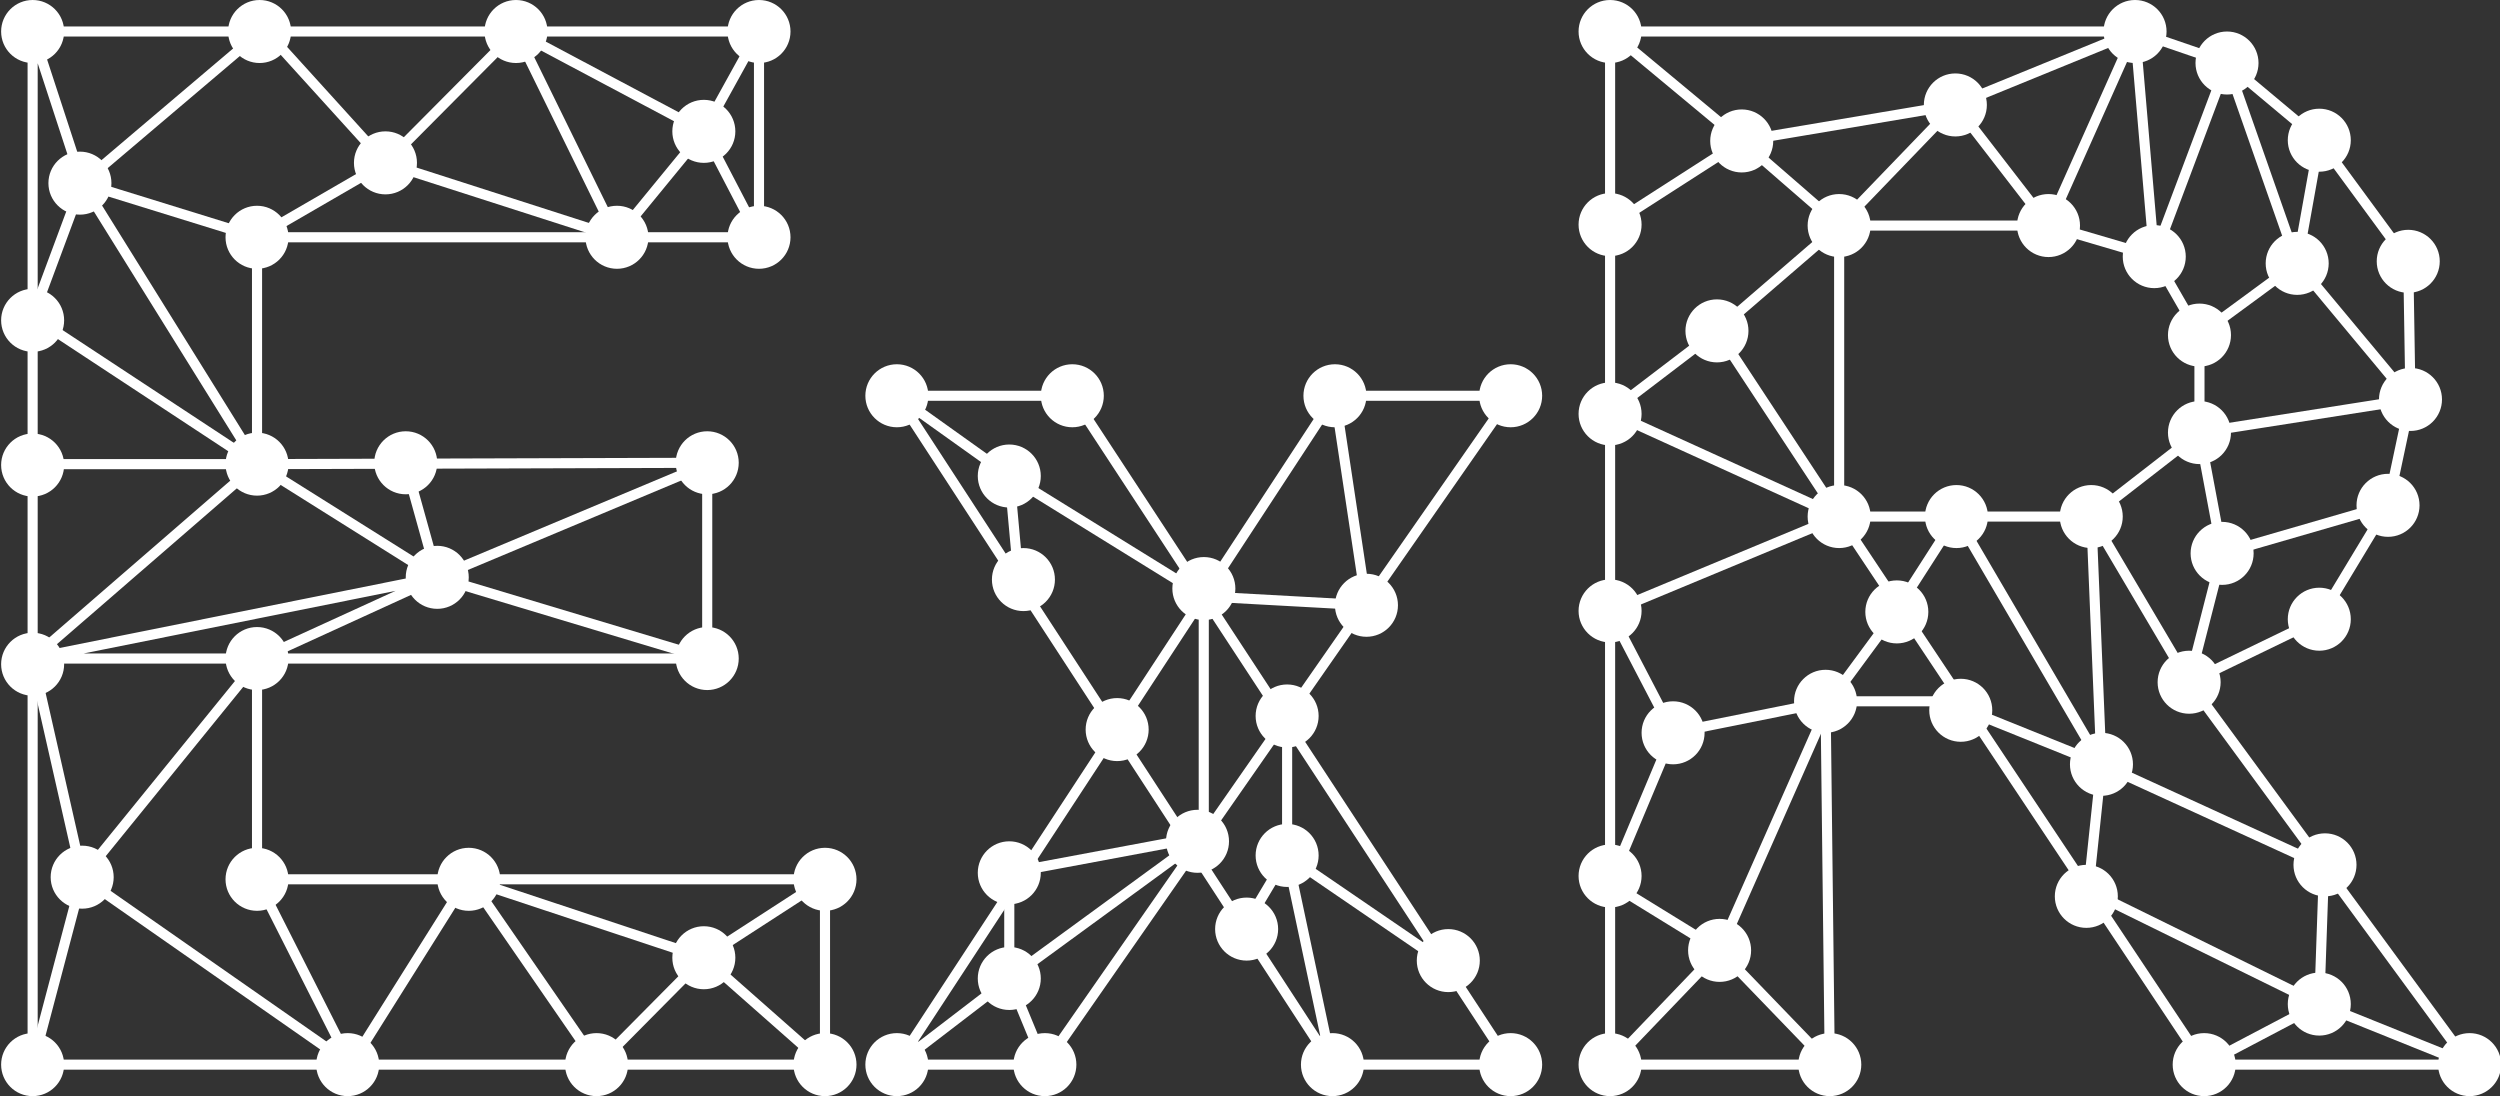 <?xml version="1.0" encoding="UTF-8" standalone="no"?>
<!DOCTYPE svg PUBLIC "-//W3C//DTD SVG 1.1//EN" "http://www.w3.org/Graphics/SVG/1.1/DTD/svg11.dtd">
<svg width="100%" height="100%" viewBox="0 0 1113 488" version="1.1" xmlns="http://www.w3.org/2000/svg" xmlns:xlink="http://www.w3.org/1999/xlink" xml:space="preserve" xmlns:serif="http://www.serif.com/" style="fill-rule:evenodd;clip-rule:evenodd;stroke-linecap:round;stroke-linejoin:round;stroke-miterlimit:1.5;">
    <rect x="0" y="0" width="1113" height="488" fill="#333333" stroke="none"/>
    <g id="Artboard1" transform="matrix(1,0,0,1,-403.5,-296)">
        <rect x="403.5" y="296" width="1113" height="488" style="fill-opacity:0;"/>
        <clipPath id="_clip1">
            <rect x="403.5" y="296" width="1113" height="488"/>
        </clipPath>
        <g clip-path="url(#_clip1)">
            <g id="E" transform="matrix(1,0,0,1,0.5,0)">
                <g id="Lines">
                    <path d="M439.584,377.536L520.53,308.875L574.606,368.508L632.721,310.028L677.674,401.637L716.348,354.48L740.906,310.028L740.906,401.637L517.431,401.637L517.431,502.633L717.854,502.031L717.854,589.186L517.431,589.186L517.431,687.468L770.286,687.468L770.286,769.972L417.528,769.972L417.528,310.028L740.906,310.028L417.528,310.028L439.584,377.536Z" style="fill:none;stroke:white;stroke-width:4.5px;"/>
                    <path d="M517.431,401.637L439.584,377.536L417.528,436.871L517.431,502.633L417.528,502.633" style="fill:none;stroke:white;stroke-width:4.5px;"/>
                    <path d="M632.721,310.028L716.348,354.48" style="fill:none;stroke:white;stroke-width:4.5px;"/>
                    <path d="M677.674,401.637L574.606,368.508L517.431,401.637" style="fill:none;stroke:white;stroke-width:4.5px;"/>
                    <path d="M439.584,377.536L517.431,502.633L597.661,553.028L583.633,502.633" style="fill:none;stroke:white;stroke-width:4.5px;"/>
                    <path d="M597.661,553.028L717.854,502.633" style="fill:none;stroke:white;stroke-width:4.5px;"/>
                    <path d="M597.661,553.028L717.854,589.186" style="fill:none;stroke:white;stroke-width:4.5px;"/>
                    <path d="M517.431,502.633L417.528,589.186L597.661,553.028L518.623,589.186L417.528,589.186L439.584,686.518L518.623,589.186" style="fill:none;stroke:white;stroke-width:4.5px;"/>
                    <path d="M417.528,769.972L439.584,686.518L559.165,769.972L517.431,687.468" style="fill:none;stroke:white;stroke-width:4.5px;"/>
                    <path d="M559.165,769.972L611.623,686.518L669.197,769.972L716.348,722.386L770.286,769.972" style="fill:none;stroke:white;stroke-width:4.5px;"/>
                    <path d="M770.286,687.468L716.348,722.386L611.026,687.468" style="fill:none;stroke:white;stroke-width:4.5px;"/>
                    <path d="M716.348,354.48L740.906,401.637" style="fill:none;stroke:white;stroke-width:4.5px;"/>
                </g>
                <g id="Dots">
                    <circle cx="417.528" cy="310.028" r="14.028" style="fill:white;stroke:white;stroke-opacity:0;stroke-width:1px;"/>
                    <g transform="matrix(1,0,0,1,0,128.58)">
                        <circle cx="417.528" cy="310.028" r="14.028" style="fill:white;stroke:white;stroke-opacity:0;stroke-width:1px;"/>
                    </g>
                    <g transform="matrix(1,0,0,1,0,193.01)">
                        <circle cx="417.528" cy="310.028" r="14.028" style="fill:white;stroke:white;stroke-opacity:0;stroke-width:1px;"/>
                    </g>
                    <g transform="matrix(1,0,0,1,0,281.687)">
                        <circle cx="417.528" cy="310.028" r="14.028" style="fill:white;stroke:white;stroke-opacity:0;stroke-width:1px;"/>
                    </g>
                    <g transform="matrix(1,0,0,1,0,459.944)">
                        <circle cx="417.528" cy="310.028" r="14.028" style="fill:white;stroke:white;stroke-opacity:0;stroke-width:1px;"/>
                    </g>
                    <g transform="matrix(1,0,0,1,101.046,0)">
                        <circle cx="417.528" cy="310.028" r="14.028" style="fill:white;stroke:white;stroke-opacity:0;stroke-width:1px;"/>
                    </g>
                    <g transform="matrix(1,0,0,1,157.078,58.48)">
                        <circle cx="417.528" cy="310.028" r="14.028" style="fill:white;stroke:white;stroke-opacity:0;stroke-width:1px;"/>
                    </g>
                    <g transform="matrix(1,0,0,1,298.82,44.452)">
                        <circle cx="417.528" cy="310.028" r="14.028" style="fill:white;stroke:white;stroke-opacity:0;stroke-width:1px;"/>
                    </g>
                    <g transform="matrix(1,0,0,1,21.056,67.508)">
                        <circle cx="417.528" cy="310.028" r="14.028" style="fill:white;stroke:white;stroke-opacity:0;stroke-width:1px;"/>
                    </g>
                    <g transform="matrix(1,0,0,1,215.193,0)">
                        <circle cx="417.528" cy="310.028" r="14.028" style="fill:white;stroke:white;stroke-opacity:0;stroke-width:1px;"/>
                    </g>
                    <g transform="matrix(1,0,0,1,323.378,0)">
                        <circle cx="417.528" cy="310.028" r="14.028" style="fill:white;stroke:white;stroke-opacity:0;stroke-width:1px;"/>
                    </g>
                    <g transform="matrix(1,0,0,1,323.378,91.609)">
                        <circle cx="417.528" cy="310.028" r="14.028" style="fill:white;stroke:white;stroke-opacity:0;stroke-width:1px;"/>
                    </g>
                    <g transform="matrix(1,0,0,1,260.146,91.609)">
                        <circle cx="417.528" cy="310.028" r="14.028" style="fill:white;stroke:white;stroke-opacity:0;stroke-width:1px;"/>
                    </g>
                    <g transform="matrix(1,0,0,1,99.903,91.609)">
                        <circle cx="417.528" cy="310.028" r="14.028" style="fill:white;stroke:white;stroke-opacity:0;stroke-width:1px;"/>
                    </g>
                    <g transform="matrix(1,0,0,1,99.903,192.605)">
                        <circle cx="417.528" cy="310.028" r="14.028" style="fill:white;stroke:white;stroke-opacity:0;stroke-width:1px;"/>
                    </g>
                    <g transform="matrix(1,0,0,1,99.903,279.158)">
                        <circle cx="417.528" cy="310.028" r="14.028" style="fill:white;stroke:white;stroke-opacity:0;stroke-width:1px;"/>
                    </g>
                    <g transform="matrix(1,0,0,1,300.326,279.158)">
                        <circle cx="417.528" cy="310.028" r="14.028" style="fill:white;stroke:white;stroke-opacity:0;stroke-width:1px;"/>
                    </g>
                    <g transform="matrix(1,0,0,1,300.326,192.003)">
                        <circle cx="417.528" cy="310.028" r="14.028" style="fill:white;stroke:white;stroke-opacity:0;stroke-width:1px;"/>
                    </g>
                    <g transform="matrix(1,0,0,1,166.106,192.003)">
                        <circle cx="417.528" cy="310.028" r="14.028" style="fill:white;stroke:white;stroke-opacity:0;stroke-width:1px;"/>
                    </g>
                    <g transform="matrix(1,0,0,1,180.133,243)">
                        <circle cx="417.528" cy="310.028" r="14.028" style="fill:white;stroke:white;stroke-opacity:0;stroke-width:1px;"/>
                    </g>
                    <g transform="matrix(1,0,0,1,99.903,377.44)">
                        <circle cx="417.528" cy="310.028" r="14.028" style="fill:white;stroke:white;stroke-opacity:0;stroke-width:1px;"/>
                    </g>
                    <g transform="matrix(1,0,0,1,22.056,376.49)">
                        <circle cx="417.528" cy="310.028" r="14.028" style="fill:white;stroke:white;stroke-opacity:0;stroke-width:1px;"/>
                    </g>
                    <g transform="matrix(1,0,0,1,194.161,377.44)">
                        <circle cx="417.528" cy="310.028" r="14.028" style="fill:white;stroke:white;stroke-opacity:0;stroke-width:1px;"/>
                    </g>
                    <g transform="matrix(1,0,0,1,352.758,377.44)">
                        <circle cx="417.528" cy="310.028" r="14.028" style="fill:white;stroke:white;stroke-opacity:0;stroke-width:1px;"/>
                    </g>
                    <g transform="matrix(1,0,0,1,352.758,459.944)">
                        <circle cx="417.528" cy="310.028" r="14.028" style="fill:white;stroke:white;stroke-opacity:0;stroke-width:1px;"/>
                    </g>
                    <g transform="matrix(1,0,0,1,251.055,459.944)">
                        <circle cx="417.528" cy="310.028" r="14.028" style="fill:white;stroke:white;stroke-opacity:0;stroke-width:1px;"/>
                    </g>
                    <g transform="matrix(1,0,0,1,298.82,412.358)">
                        <circle cx="417.528" cy="310.028" r="14.028" style="fill:white;stroke:white;stroke-opacity:0;stroke-width:1px;"/>
                    </g>
                    <g transform="matrix(1,0,0,1,140.268,459.944)">
                        <circle cx="417.528" cy="310.028" r="14.028" style="fill:white;stroke:white;stroke-opacity:0;stroke-width:1px;"/>
                    </g>
                </g>
            </g>
            <g id="x" transform="matrix(1,0,0,1,0.5,0)">
                <g id="Lines1" serif:id="Lines">
                    <path d="M802.286,472.192L996.211,769.972L1075.54,769.972L880.39,472.192L802.286,472.192Z" style="fill:none;stroke:white;stroke-width:4.5px;"/>
                    <path d="M852.334,507.923L802.286,472.192" style="fill:none;stroke:white;stroke-width:4.5px;"/>
                    <path d="M852.334,507.923L856.685,555.723" style="fill:none;stroke:white;stroke-width:4.5px;"/>
                    <path d="M1075.54,472.192L868.178,769.972L802.286,769.972L997.317,472.192" style="fill:none;stroke:white;stroke-width:4.5px;"/>
                    <path d="M938.913,561.364L938.913,668.394L852.334,684.577L852.334,731.616L938.913,668.394" style="fill:none;stroke:white;stroke-width:4.5px;"/>
                    <path d="M802.286,769.972L852.334,731.616L868.178,769.972" style="fill:none;stroke:white;stroke-width:4.5px;"/>
                    <path d="M995.794,769.972L976.028,676.844L1045.77,724.537" style="fill:none;stroke:white;stroke-width:4.5px;"/>
                    <path d="M956.683,709.275L976.028,676.844" style="fill:none;stroke:white;stroke-width:4.5px;"/>
                    <path d="M852.334,507.923L938.913,561.493L1011.35,565.468L997.317,472.192L1075.54,472.192" style="fill:none;stroke:white;stroke-width:4.5px;"/>
                    <g transform="matrix(1,0,0,1,403,296)">
                        <path d="M573.028,380.844L573.028,319.096" style="fill:none;stroke:white;stroke-width:4.5px;"/>
                    </g>
                </g>
                <g id="Dots1" serif:id="Dots">
                    <g transform="matrix(1,0,0,1,384.758,459.944)">
                        <circle cx="417.528" cy="310.028" r="14.028" style="fill:white;stroke:white;stroke-opacity:0;stroke-width:1px;"/>
                    </g>
                    <g transform="matrix(1,0,0,1,384.758,162.164)">
                        <circle cx="417.528" cy="310.028" r="14.028" style="fill:white;stroke:white;stroke-opacity:0;stroke-width:1px;"/>
                    </g>
                    <g transform="matrix(1,0,0,1,462.862,162.164)">
                        <circle cx="417.528" cy="310.028" r="14.028" style="fill:white;stroke:white;stroke-opacity:0;stroke-width:1px;"/>
                    </g>
                    <g transform="matrix(1,0,0,1,579.789,162.164)">
                        <circle cx="417.528" cy="310.028" r="14.028" style="fill:white;stroke:white;stroke-opacity:0;stroke-width:1px;"/>
                    </g>
                    <g transform="matrix(1,0,0,1,450.65,459.944)">
                        <circle cx="417.528" cy="310.028" r="14.028" style="fill:white;stroke:white;stroke-opacity:0;stroke-width:1px;"/>
                    </g>
                    <g transform="matrix(1,0,0,1,578.683,459.944)">
                        <circle cx="417.528" cy="310.028" r="14.028" style="fill:white;stroke:white;stroke-opacity:0;stroke-width:1px;"/>
                    </g>
                    <g transform="matrix(1,0,0,1,658.013,459.944)">
                        <circle cx="417.528" cy="310.028" r="14.028" style="fill:white;stroke:white;stroke-opacity:0;stroke-width:1px;"/>
                    </g>
                    <g transform="matrix(1,0,0,1,658.013,162.164)">
                        <circle cx="417.528" cy="310.028" r="14.028" style="fill:white;stroke:white;stroke-opacity:0;stroke-width:1px;"/>
                    </g>
                    <g transform="matrix(1,0,0,1,593.817,255.44)">
                        <circle cx="417.528" cy="310.028" r="14.028" style="fill:white;stroke:white;stroke-opacity:0;stroke-width:1px;"/>
                    </g>
                    <g transform="matrix(1,0,0,1,521.432,248)">
                        <circle cx="417.528" cy="310.028" r="14.028" style="fill:white;stroke:white;stroke-opacity:0;stroke-width:1px;"/>
                    </g>
                    <g transform="matrix(1,0,0,1,434.806,197.895)">
                        <circle cx="417.528" cy="310.028" r="14.028" style="fill:white;stroke:white;stroke-opacity:0;stroke-width:1px;"/>
                    </g>
                    <g transform="matrix(1,0,0,1,441.103,244)">
                        <circle cx="417.528" cy="310.028" r="14.028" style="fill:white;stroke:white;stroke-opacity:0;stroke-width:1px;"/>
                    </g>
                    <g transform="matrix(1,0,0,1,482.827,310.785)">
                        <circle cx="417.528" cy="310.028" r="14.028" style="fill:white;stroke:white;stroke-opacity:0;stroke-width:1px;"/>
                    </g>
                    <g transform="matrix(1,0,0,1,434.806,374.549)">
                        <circle cx="417.528" cy="310.028" r="14.028" style="fill:white;stroke:white;stroke-opacity:0;stroke-width:1px;"/>
                    </g>
                    <g transform="matrix(1,0,0,1,434.806,421.588)">
                        <circle cx="417.528" cy="310.028" r="14.028" style="fill:white;stroke:white;stroke-opacity:0;stroke-width:1px;"/>
                    </g>
                    <g transform="matrix(1,0,0,1,518.602,360.521)">
                        <circle cx="417.528" cy="310.028" r="14.028" style="fill:white;stroke:white;stroke-opacity:0;stroke-width:1px;"/>
                    </g>
                    <g transform="matrix(1,0,0,1,558.5,304.723)">
                        <circle cx="417.528" cy="310.028" r="14.028" style="fill:white;stroke:white;stroke-opacity:0;stroke-width:1px;"/>
                    </g>
                    <g transform="matrix(1,0,0,1,558.5,366.816)">
                        <circle cx="417.528" cy="310.028" r="14.028" style="fill:white;stroke:white;stroke-opacity:0;stroke-width:1px;"/>
                    </g>
                    <g transform="matrix(1,0,0,1,540.472,399.602)">
                        <circle cx="417.528" cy="310.028" r="14.028" style="fill:white;stroke:white;stroke-opacity:0;stroke-width:1px;"/>
                    </g>
                    <g transform="matrix(1,0,0,1,630.255,413.63)">
                        <circle cx="417.528" cy="310.028" r="14.028" style="fill:white;stroke:white;stroke-opacity:0;stroke-width:1px;"/>
                    </g>
                </g>
            </g>
            <g id="R" transform="matrix(1,0,0,1,0.5,0)">
                <g id="Lines2" serif:id="Lines">
                    <path d="M1119.81,769.972L1119.81,310.028L1353.53,310.028L1394.46,324.056L1435.54,358.42L1475.15,412.343L1476.15,473.836L1466.15,520.972L1435.54,571.671L1377.6,599.727L1502.47,769.972L1384.31,769.972L1221.79,525.972" style="fill:none;stroke:white;stroke-width:4.5px;"/>
                    <path d="M1215.74,608.219L1217.62,769.972L1119.81,769.972L1168.57,719.112L1217.62,769.972" style="fill:none;stroke:white;stroke-width:4.5px;"/>
                    <path d="M1119.81,689.096L1168.57,719.112L1217.62,608.219L1147.86,622.247L1119.81,689.096Z" style="fill:none;stroke:white;stroke-width:4.5px;"/>
                    <path d="M1147.86,622.247L1119.81,568.378L1221.79,525.972L1119.81,479.571L1167.39,443.308L1221.79,525.972L1221.79,396.417L1178.42,358.749L1119.81,310.028" style="fill:none;stroke:white;stroke-width:4.5px;"/>
                    <path d="M1119.81,396.417L1178.42,358.749" style="fill:none;stroke:white;stroke-width:4.5px;"/>
                    <path d="M1167.39,443.308L1221.79,396.417" style="fill:none;stroke:white;stroke-width:4.5px;"/>
                    <path d="M1178.42,358.749L1273.52,342.721L1221.79,396.417L1314.99,396.417L1362.08,410.252L1382.2,445.185L1382.2,488.586L1334.02,525.972L1221.79,525.972" style="fill:none;stroke:white;stroke-width:4.5px;"/>
                    <path d="M1353.53,310.028L1273.52,342.721L1314.99,396.417L1353.53,310.028Z" style="fill:none;stroke:white;stroke-width:4.5px;"/>
                    <path d="M1362.08,410.252L1394.46,324.056" style="fill:none;stroke:white;stroke-width:4.5px;"/>
                    <path d="M1353.53,310.028L1362.08,410.252" style="fill:none;stroke:white;stroke-width:4.5px;"/>
                    <path d="M1394.46,324.056L1425.71,413.252L1435.54,358.42" style="fill:none;stroke:white;stroke-width:4.5px;"/>
                    <path d="M1382.2,445.185L1425.71,413.252L1476.15,473.836L1382.2,488.586L1392.29,542.364L1466.15,520.972" style="fill:none;stroke:white;stroke-width:4.5px;"/>
                    <path d="M1392.29,542.364L1377.6,599.727L1334.02,525.972L1338.57,636.275L1274.01,525.972L1245.47,570.42L1217.62,608.219L1268.94,608.219L1338.57,636.275L1437.67,681.628L1435.54,743.014L1502.47,769.972" style="fill:none;stroke:white;stroke-width:4.5px;"/>
                    <path d="M1384.31,769.972L1435.54,743.014L1332.67,692.454L1338.57,636.275" style="fill:none;stroke:white;stroke-width:4.5px;"/>
                </g>
                <g id="Dots2" serif:id="Dots">
                    <g transform="matrix(1,0,0,1,702.277,459.944)">
                        <circle cx="417.528" cy="310.028" r="14.028" style="fill:white;stroke:white;stroke-opacity:0;stroke-width:1px;"/>
                    </g>
                    <g transform="matrix(1,0,0,1,702.277,375.959)">
                        <circle cx="417.528" cy="310.028" r="14.028" style="fill:white;stroke:white;stroke-opacity:0;stroke-width:1px;"/>
                    </g>
                    <g transform="matrix(1,0,0,1,702.277,257.953)">
                        <circle cx="417.528" cy="310.028" r="14.028" style="fill:white;stroke:white;stroke-opacity:0;stroke-width:1px;"/>
                    </g>
                    <g transform="matrix(1,0,0,1,702.277,170.239)">
                        <circle cx="417.528" cy="310.028" r="14.028" style="fill:white;stroke:white;stroke-opacity:0;stroke-width:1px;"/>
                    </g>
                    <g transform="matrix(1,0,0,1,702.277,85.979)">
                        <circle cx="417.528" cy="310.028" r="14.028" style="fill:white;stroke:white;stroke-opacity:0;stroke-width:1px;"/>
                    </g>
                    <g transform="matrix(1,0,0,1,702.277,0)">
                        <circle cx="417.528" cy="310.028" r="14.028" style="fill:white;stroke:white;stroke-opacity:0;stroke-width:1px;"/>
                    </g>
                    <g transform="matrix(1,0,0,1,935.997,0)">
                        <circle cx="417.528" cy="310.028" r="14.028" style="fill:white;stroke:white;stroke-opacity:0;stroke-width:1px;"/>
                    </g>
                    <g transform="matrix(1,0,0,1,976.937,14.028)">
                        <circle cx="417.528" cy="310.028" r="14.028" style="fill:white;stroke:white;stroke-opacity:0;stroke-width:1px;"/>
                    </g>
                    <g transform="matrix(1,0,0,1,1018.02,48.392)">
                        <circle cx="417.528" cy="310.028" r="14.028" style="fill:white;stroke:white;stroke-opacity:0;stroke-width:1px;"/>
                    </g>
                    <g transform="matrix(1,0,0,1,1057.62,102.315)">
                        <circle cx="417.528" cy="310.028" r="14.028" style="fill:white;stroke:white;stroke-opacity:0;stroke-width:1px;"/>
                    </g>
                    <g transform="matrix(1,0,0,1,1058.62,163.808)">
                        <circle cx="417.528" cy="310.028" r="14.028" style="fill:white;stroke:white;stroke-opacity:0;stroke-width:1px;"/>
                    </g>
                    <g transform="matrix(1,0,0,1,1048.62,210.944)">
                        <circle cx="417.528" cy="310.028" r="14.028" style="fill:white;stroke:white;stroke-opacity:0;stroke-width:1px;"/>
                    </g>
                    <g transform="matrix(1,0,0,1,1018.02,261.643)">
                        <circle cx="417.528" cy="310.028" r="14.028" style="fill:white;stroke:white;stroke-opacity:0;stroke-width:1px;"/>
                    </g>
                    <g transform="matrix(1,0,0,1,960.071,289.699)">
                        <circle cx="417.528" cy="310.028" r="14.028" style="fill:white;stroke:white;stroke-opacity:0;stroke-width:1px;"/>
                    </g>
                    <g transform="matrix(1,0,0,1,1020.56,371.001)">
                        <circle cx="417.528" cy="310.028" r="14.028" style="fill:white;stroke:white;stroke-opacity:0;stroke-width:1px;"/>
                    </g>
                    <g transform="matrix(1,0,0,1,1018.02,432.986)">
                        <circle cx="417.528" cy="310.028" r="14.028" style="fill:white;stroke:white;stroke-opacity:0;stroke-width:1px;"/>
                    </g>
                    <g transform="matrix(1,0,0,1,914.307,385.028)">
                        <circle cx="417.528" cy="310.028" r="14.028" style="fill:white;stroke:white;stroke-opacity:0;stroke-width:1px;"/>
                    </g>
                    <g transform="matrix(1,0,0,1,921.043,326.247)">
                        <circle cx="417.528" cy="310.028" r="14.028" style="fill:white;stroke:white;stroke-opacity:0;stroke-width:1px;"/>
                    </g>
                    <g transform="matrix(1,0,0,1,858.402,302.191)">
                        <circle cx="417.528" cy="310.028" r="14.028" style="fill:white;stroke:white;stroke-opacity:0;stroke-width:1px;"/>
                    </g>
                    <g transform="matrix(1,0,0,1,798.207,298.191)">
                        <circle cx="417.528" cy="310.028" r="14.028" style="fill:white;stroke:white;stroke-opacity:0;stroke-width:1px;"/>
                    </g>
                    <g transform="matrix(1,0,0,1,751.04,409.084)">
                        <circle cx="417.528" cy="310.028" r="14.028" style="fill:white;stroke:white;stroke-opacity:0;stroke-width:1px;"/>
                    </g>
                    <g transform="matrix(1,0,0,1,730.33,312.219)">
                        <circle cx="417.528" cy="310.028" r="14.028" style="fill:white;stroke:white;stroke-opacity:0;stroke-width:1px;"/>
                    </g>
                    <g transform="matrix(1,0,0,1,804.258,215.944)">
                        <circle cx="417.528" cy="310.028" r="14.028" style="fill:white;stroke:white;stroke-opacity:0;stroke-width:1px;"/>
                    </g>
                    <g transform="matrix(1,0,0,1,856.484,215.944)">
                        <circle cx="417.528" cy="310.028" r="14.028" style="fill:white;stroke:white;stroke-opacity:0;stroke-width:1px;"/>
                    </g>
                    <g transform="matrix(1,0,0,1,916.493,215.944)">
                        <circle cx="417.528" cy="310.028" r="14.028" style="fill:white;stroke:white;stroke-opacity:0;stroke-width:1px;"/>
                    </g>
                    <g transform="matrix(1,0,0,1,964.677,178.559)">
                        <circle cx="417.528" cy="310.028" r="14.028" style="fill:white;stroke:white;stroke-opacity:0;stroke-width:1px;"/>
                    </g>
                    <g transform="matrix(1,0,0,1,964.677,135.157)">
                        <circle cx="417.528" cy="310.028" r="14.028" style="fill:white;stroke:white;stroke-opacity:0;stroke-width:1px;"/>
                    </g>
                    <g transform="matrix(1,0,0,1,944.549,100.224)">
                        <circle cx="417.528" cy="310.028" r="14.028" style="fill:white;stroke:white;stroke-opacity:0;stroke-width:1px;"/>
                    </g>
                    <g transform="matrix(1,0,0,1,1008.18,103.224)">
                        <circle cx="417.528" cy="310.028" r="14.028" style="fill:white;stroke:white;stroke-opacity:0;stroke-width:1px;"/>
                    </g>
                    <g transform="matrix(1,0,0,1,855.996,32.693)">
                        <circle cx="417.528" cy="310.028" r="14.028" style="fill:white;stroke:white;stroke-opacity:0;stroke-width:1px;"/>
                    </g>
                    <g transform="matrix(1,0,0,1,760.888,48.721)">
                        <circle cx="417.528" cy="310.028" r="14.028" style="fill:white;stroke:white;stroke-opacity:0;stroke-width:1px;"/>
                    </g>
                    <g transform="matrix(1,0,0,1,749.86,133.28)">
                        <circle cx="417.528" cy="310.028" r="14.028" style="fill:white;stroke:white;stroke-opacity:0;stroke-width:1px;"/>
                    </g>
                    <g transform="matrix(1,0,0,1,829.94,258.392)">
                        <circle cx="417.528" cy="310.028" r="14.028" style="fill:white;stroke:white;stroke-opacity:0;stroke-width:1px;"/>
                    </g>
                    <g transform="matrix(1,0,0,1,974.758,232.336)">
                        <circle cx="417.528" cy="310.028" r="14.028" style="fill:white;stroke:white;stroke-opacity:0;stroke-width:1px;"/>
                    </g>
                    <g transform="matrix(1,0,0,1,804.258,86.389)">
                        <circle cx="417.528" cy="310.028" r="14.028" style="fill:white;stroke:white;stroke-opacity:0;stroke-width:1px;"/>
                    </g>
                    <g transform="matrix(1,0,0,1,897.465,86.389)">
                        <circle cx="417.528" cy="310.028" r="14.028" style="fill:white;stroke:white;stroke-opacity:0;stroke-width:1px;"/>
                    </g>
                    <g transform="matrix(1,0,0,1,800.091,459.944)">
                        <circle cx="417.528" cy="310.028" r="14.028" style="fill:white;stroke:white;stroke-opacity:0;stroke-width:1px;"/>
                    </g>
                    <g transform="matrix(1,0,0,1,966.777,459.944)">
                        <circle cx="417.528" cy="310.028" r="14.028" style="fill:white;stroke:white;stroke-opacity:0;stroke-width:1px;"/>
                    </g>
                    <g transform="matrix(1,0,0,1,1084.94,459.944)">
                        <circle cx="417.528" cy="310.028" r="14.028" style="fill:white;stroke:white;stroke-opacity:0;stroke-width:1px;"/>
                    </g>
                </g>
            </g>
        </g>
    </g>
</svg>
